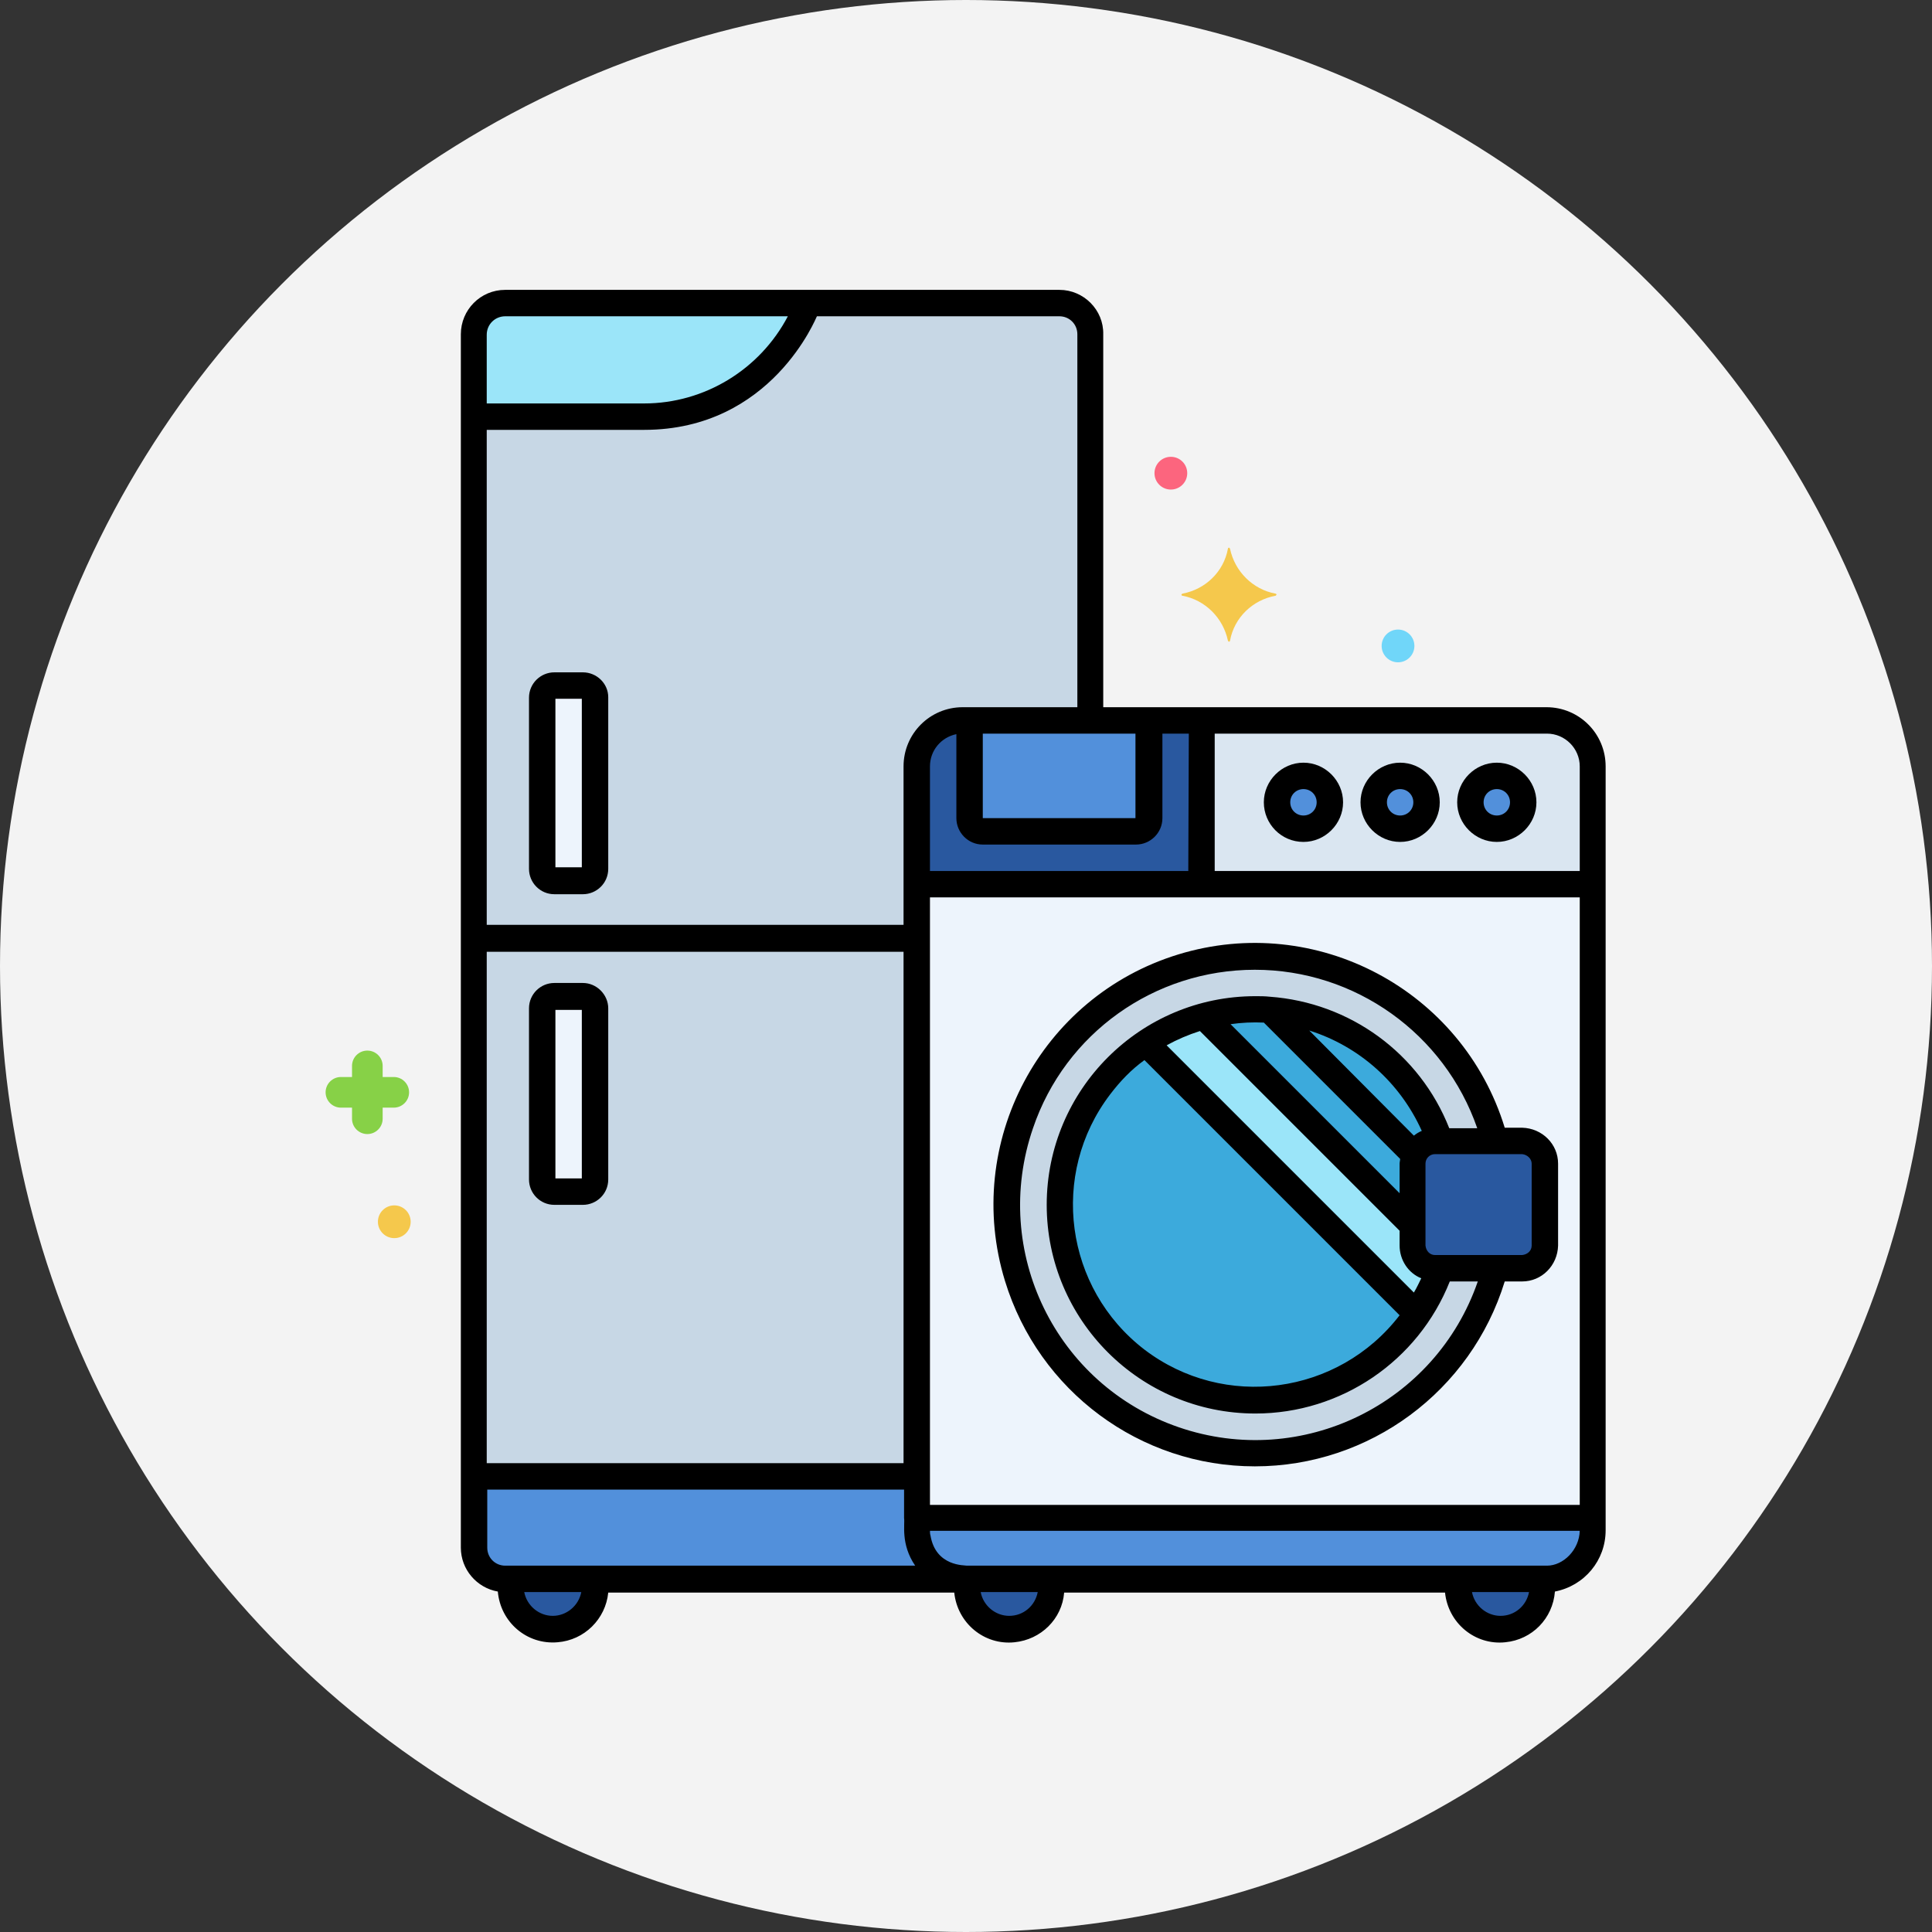 <svg xmlns="http://www.w3.org/2000/svg" xmlns:xlink="http://www.w3.org/1999/xlink" xmlns:svgjs="http://svgjs.com/svgjs" width="512" height="512" x="0" y="0" viewBox="0 0 256 256" style="enable-background:new 0 0 512 512" xml:space="preserve" class=""><rect x="0" y="0" width="256" height="256" fill="#333333" stroke="none"/><circle r="128" cx="128" cy="128" fill="#f3f3f3"></circle><g transform="matrix(0.7,0,0,0.7,38.385,38.409)"><g xmlns="http://www.w3.org/2000/svg" id="Layer_60"><g><g fill="#29589f"><path d="m41.8 244v1.5c0 4.4 3.6 8 8 8s8-3.6 8-8v-1.5z" fill="#29589f" data-original="#29589f" style=""></path><path d="m128.2 244v1.5c0 4.4 3.6 8 8 8s8-3.6 8-8v-1.5z" fill="#29589f" data-original="#29589f" style=""></path><path d="m221.2 244v1.5c0 4.4 3.6 8 8 8s8-3.6 8-8v-1.5z" fill="#29589f" data-original="#29589f" style=""></path></g><path d="m127.4 81.5h110.6c4.8 0 8.7 3.9 8.7 8.7v144.6c0 5.1-4.1 9.2-9.2 9.2h-110.1c-4.8 0-8.7-3.9-8.7-8.7v-145.1c0-4.8 3.9-8.7 8.7-8.7z" fill="#edf4fc" data-original="#edf4fc" style="" class=""></path><path d="m118.7 232.5v2.3c0 4.8 3.9 9.2 8.7 9.2h110.6c4.8 0 8.7-4.4 8.7-9.2v-2.3z" fill="#5290db" data-original="#5290db" style=""></path><path d="m216.9 185.2c-2.3 0-4.2-1.9-4.3-4.3v-15.5c0-2.3 1.9-4.2 4.3-4.3h11.3c-6.6-25.1-32.3-40.1-57.4-33.4s-40.1 32.3-33.4 57.4c6.6 25.1 32.3 40.1 57.4 33.4 16.4-4.3 29.1-17.1 33.4-33.4h-11.3z" fill="#c7d7e5" data-original="#c7d7e5" style="" class=""></path><path d="m216.9 161.2h16.5c2.3 0 4.3 1.9 4.3 4.3v15.5c0 2.3-1.9 4.3-4.3 4.3h-16.5c-2.3 0-4.3-1.9-4.3-4.3v-15.5c0-2.4 1.9-4.3 4.3-4.3z" fill="#29589f" data-original="#29589f" style=""></path><path d="m216.9 185.2c-2.3 0-4.2-1.9-4.3-4.3v-15.5c0-2.3 1.9-4.2 4.3-4.3h.8c-6.6-19.3-27.7-29.6-47-23s-29.6 27.7-23 47 27.7 29.6 47 23c10.8-3.7 19.3-12.2 23-23h-.8z" fill="#3caadc" data-original="#3caadc" style=""></path><path d="m173 137.5c-3.9 1.1-7.6 2.8-11 5l51.3 51.3c1.8-2.7 3.3-5.6 4.3-8.7h-.8c-2.3 0-4.2-1.9-4.3-4.3v-3.8z" fill="#9be5f9" data-original="#9be5f9" style=""></path><path d="m238 81.5h-110.6c-4.8 0-8.7 3.9-8.7 8.7v22.3h128v-22.3c0-4.8-3.9-8.7-8.7-8.7z" fill="#dae6f1" data-original="#dae6f1" style=""></path><circle cx="191.9" cy="97" fill="#5290db" r="5" data-original="#5290db" style=""></circle><circle cx="210.2" cy="97" fill="#5290db" r="5" data-original="#5290db" style=""></circle><circle cx="228.5" cy="97" fill="#5290db" r="5" data-original="#5290db" style=""></circle><path d="m172.6 81.5h-45.2c-4.8 0-8.7 3.9-8.7 8.7v22.3h53.9z" fill="#29589f" data-original="#29589f" style=""></path><path d="m128.7 81.5v18.5c0 1.4 1.1 2.5 2.5 2.5h29c1.4 0 2.5-1.1 2.5-2.5v-18.5z" fill="#5290db" data-original="#5290db" style=""></path><path d="m128.2 244h-.8c-4.8 0-8.7-4.4-8.7-9.2v-122.3-22.3c0-4.8 3.9-8.7 8.7-8.7h24.2v-73.1c0-3.3-2.7-5.9-5.9-5.9h-104.9c-3.3 0-5.9 2.7-5.9 5.9v229.7c0 3.3 2.7 5.9 5.9 5.9z" fill="#c7d7e5" data-original="#c7d7e5" style="" class=""></path><path d="m128.2 244h-.8c-4.8 0-8.7-4.4-8.7-9.2v-112h-83.9v115.3c0 3.3 2.7 5.9 5.9 5.9z" fill="#c7d7e5" data-original="#c7d7e5" style="" class=""></path><path d="m128.2 244h-.8c-4.8 0-8.7-4.4-8.7-9.2v-10.2h-83.9v13.5c0 3.3 2.7 5.9 5.9 5.9z" fill="#5290db" data-original="#5290db" style=""></path><path d="m50.1 74.9h5.4c1.3 0 2.3 1 2.3 2.3v32.4c0 1.3-1 2.3-2.3 2.3h-5.4c-1.3 0-2.3-1-2.3-2.3v-32.5c0-1.2 1-2.2 2.3-2.2z" fill="#edf4fc" data-original="#edf4fc" style="" class=""></path><path d="m50.1 133.7h5.4c1.3 0 2.3 1 2.3 2.3v32.4c0 1.3-1 2.3-2.3 2.3h-5.4c-1.3 0-2.3-1-2.3-2.3v-32.4c0-1.2 1-2.3 2.3-2.3z" fill="#edf4fc" data-original="#edf4fc" style="" class=""></path><path d="m40.8 2.5c-3.3 0-5.9 2.7-5.9 5.9v15.6h32.3c13.1 0 25-7.8 30.3-19.8l.7-1.7z" fill="#9be5f9" data-original="#9be5f9" style=""></path><circle cx="166.8" cy="34.7" fill="#fc657e" r="3.1" data-original="#fc657e" style=""></circle><circle cx="209.8" cy="67.4" fill="#70d6f9" r="3.1" data-original="#70d6f9" style=""></circle><circle cx="19.8" cy="176.4" fill="#f5c84c" r="3.1" data-original="#f5c84c" style=""></circle><path d="m186.6 57.9c-4.3.8-7.8 4.1-8.6 8.5 0 .1-.1.2-.2.2s-.1-.1-.2-.2c-.9-4.3-4.3-7.7-8.6-8.5-.1 0-.2-.1-.2-.2s.1-.1.2-.2c4.3-.8 7.8-4.1 8.6-8.5 0-.1.1-.2.2-.2s.1.1.2.2c.9 4.3 4.3 7.7 8.6 8.5.1 0 .2.1.2.2-.1.1-.1.2-.2.2z" fill="#f5c84c" data-original="#f5c84c" style=""></path><path d="m19.7 149h-2.1v-2.1c0-1.6-1.3-2.9-2.9-2.9s-2.9 1.3-2.9 2.9v2.1h-2.1c-1.6 0-2.9 1.3-2.9 2.9s1.3 2.9 2.9 2.9h2.1v2.1c0 1.6 1.3 2.9 2.9 2.9s2.9-1.3 2.9-2.9v-2.1h2.1c1.6 0 2.9-1.3 2.9-2.9s-1.3-2.9-2.9-2.9z" fill="#87d147" data-original="#87d147" style=""></path><path d="m182.7 222.7c21.7 0 40.9-14.2 47.3-35h3.3c3.7 0 6.7-3 6.8-6.8v-15.5c0-3.7-3-6.7-6.8-6.8h-3.3c-8-26.1-35.7-40.8-61.8-32.8s-40.8 35.7-32.8 61.8c6.4 20.9 25.6 35.1 47.3 35.1zm52.4-57.3v15.5c0 1-.8 1.7-1.8 1.8h-16.5c-1 0-1.7-.8-1.8-1.8v-15.5c0-1 .8-1.8 1.8-1.8h16.5c1 .1 1.8.9 1.8 1.8zm-73.3-19.6 48.3 48.3c-11.6 15.1-33.2 18-48.3 6.5-15.1-11.6-18-33.2-6.5-48.3 1.9-2.5 4-4.7 6.5-6.5zm10.5-5.5 37.8 37.8v2.8c0 2.7 1.6 5.2 4.1 6.2-.3.6-.9 1.9-1.4 2.7l-46.8-46.8c2-1.1 4.1-2 6.3-2.7zm12.1-1.6 25.8 25.8c0 .3-.1.6-.1.9v5.6l-32-32c2.1-.3 4.2-.4 6.3-.3zm29.9 20.5c-.5.2-1 .5-1.5.9l-19.8-19.9c9.5 3 17.2 9.9 21.3 19zm-31.6-30.5c19 0 35.9 12.1 42.1 30h-5.3c-5.6-14.2-18.8-23.8-34-24.9-.9-.1-1.8-.1-2.7-.1-21.8 0-39.5 17.7-39.5 39.5s17.7 39.5 39.5 39.5c16.2 0 30.8-9.9 36.8-25h5.3c-8 23.2-33.3 35.6-56.6 27.6s-35.6-33.3-27.6-56.6c6.1-18 23-30 42-30z" fill="#000000" data-original="#000000" style="" class=""></path><path d="m191.9 104.5c4.1 0 7.5-3.4 7.5-7.5s-3.4-7.5-7.5-7.5-7.5 3.4-7.5 7.5 3.3 7.5 7.5 7.5zm0-10c1.4 0 2.5 1.1 2.5 2.5s-1.1 2.5-2.5 2.5-2.5-1.1-2.5-2.5c0-1.4 1.1-2.5 2.5-2.5z" fill="#000000" data-original="#000000" style="" class=""></path><path d="m210.2 104.5c4.1 0 7.5-3.4 7.5-7.5s-3.4-7.5-7.5-7.5-7.5 3.4-7.5 7.5 3.4 7.5 7.5 7.5zm0-10c1.4 0 2.5 1.1 2.5 2.5s-1.1 2.5-2.5 2.5-2.5-1.1-2.5-2.5c0-1.4 1.1-2.5 2.5-2.5z" fill="#000000" data-original="#000000" style="" class=""></path><path d="m228.5 104.5c4.1 0 7.5-3.4 7.5-7.5s-3.4-7.5-7.5-7.5-7.5 3.4-7.5 7.5 3.4 7.5 7.5 7.5zm0-10c1.4 0 2.5 1.1 2.5 2.5s-1.1 2.5-2.5 2.5-2.5-1.1-2.5-2.5c0-1.4 1.1-2.5 2.5-2.5z" fill="#000000" data-original="#000000" style="" class=""></path><path d="m145.7 0h-104.9c-4.7 0-8.4 3.8-8.4 8.4v229.7c0 4.1 3 7.6 7 8.3.5 5.8 5.5 10.1 11.3 9.6 5.1-.4 9.1-4.4 9.6-9.4h65.5c.6 5.8 5.7 10 11.4 9.4 5-.5 9-4.4 9.4-9.4h72.1c.6 5.8 5.7 10 11.4 9.4 5.1-.5 9-4.5 9.4-9.6 5.6-1.1 9.6-5.9 9.6-11.6v-144.6c0-6.2-5-11.2-11.2-11.2h-83.9v-70.6c.1-4.6-3.7-8.4-8.3-8.4zm3.4 8.4v70.6h-21.7c-6.2 0-11.2 5-11.2 11.2v30h-78.9v-93.7h29.8c24.2 0 32.6-21.4 32.7-21.5h45.9c1.9 0 3.4 1.5 3.4 3.4zm95.1 106.6v115h-123v-115zm-6.2 126.5h-109.8c-.4-.1-5.9.2-6.9-5.7-.1-.3-.1-.6-.1-.9h123c-.1 3.6-3.1 6.6-6.2 6.6zm-200.7-116.2h78.9v96.8h-78.9zm3.5-120.3h53.5c-5.3 10.1-15.8 16.5-27.2 16.5h-29.8v-13c0-2 1.6-3.5 3.5-3.5zm9 246c-2.6 0-4.9-1.9-5.4-4.5h10.8c-.5 2.6-2.8 4.5-5.4 4.5zm-9-9.5c-1.9 0-3.4-1.5-3.4-3.4v-11h78.9v5.4c.2 1.1-.7 4.9 2.1 9zm95.4 9.5c-2.6 0-4.9-1.9-5.4-4.5h10.8c-.5 2.6-2.7 4.5-5.4 4.5zm93 0c-2.6 0-4.9-1.9-5.4-4.5h10.8c-.5 2.6-2.7 4.5-5.4 4.5zm15-160.8v19.8h-69.1v-26h62.9c3.4 0 6.2 2.8 6.2 6.2zm-74.1 19.8h-48.9v-19.8c0-3 2.1-5.5 5-6.1v15.9c0 2.7 2.2 5 5 5h29c2.7 0 5-2.2 5-5v-16h5zm-10-10h-28.9v-16h28.9z" fill="#000000" data-original="#000000" style="" class=""></path><path d="m55.5 72.4h-5.4c-2.6 0-4.8 2.1-4.8 4.8v32.4c0 2.6 2.1 4.8 4.8 4.8h5.4c2.6 0 4.8-2.1 4.8-4.8v-32.5c0-2.6-2.2-4.7-4.8-4.7zm-.2 36.9h-5v-31.9h5z" fill="#000000" data-original="#000000" style="" class=""></path><path d="m55.5 131.2h-5.4c-2.6 0-4.8 2.1-4.8 4.8v32.4c0 2.6 2.1 4.8 4.8 4.8h5.4c2.6 0 4.8-2.1 4.8-4.8v-32.4c0-2.6-2.2-4.8-4.8-4.8zm-.2 37h-5v-31.9h5z" fill="#000000" data-original="#000000" style="" class=""></path></g></g></g></svg>